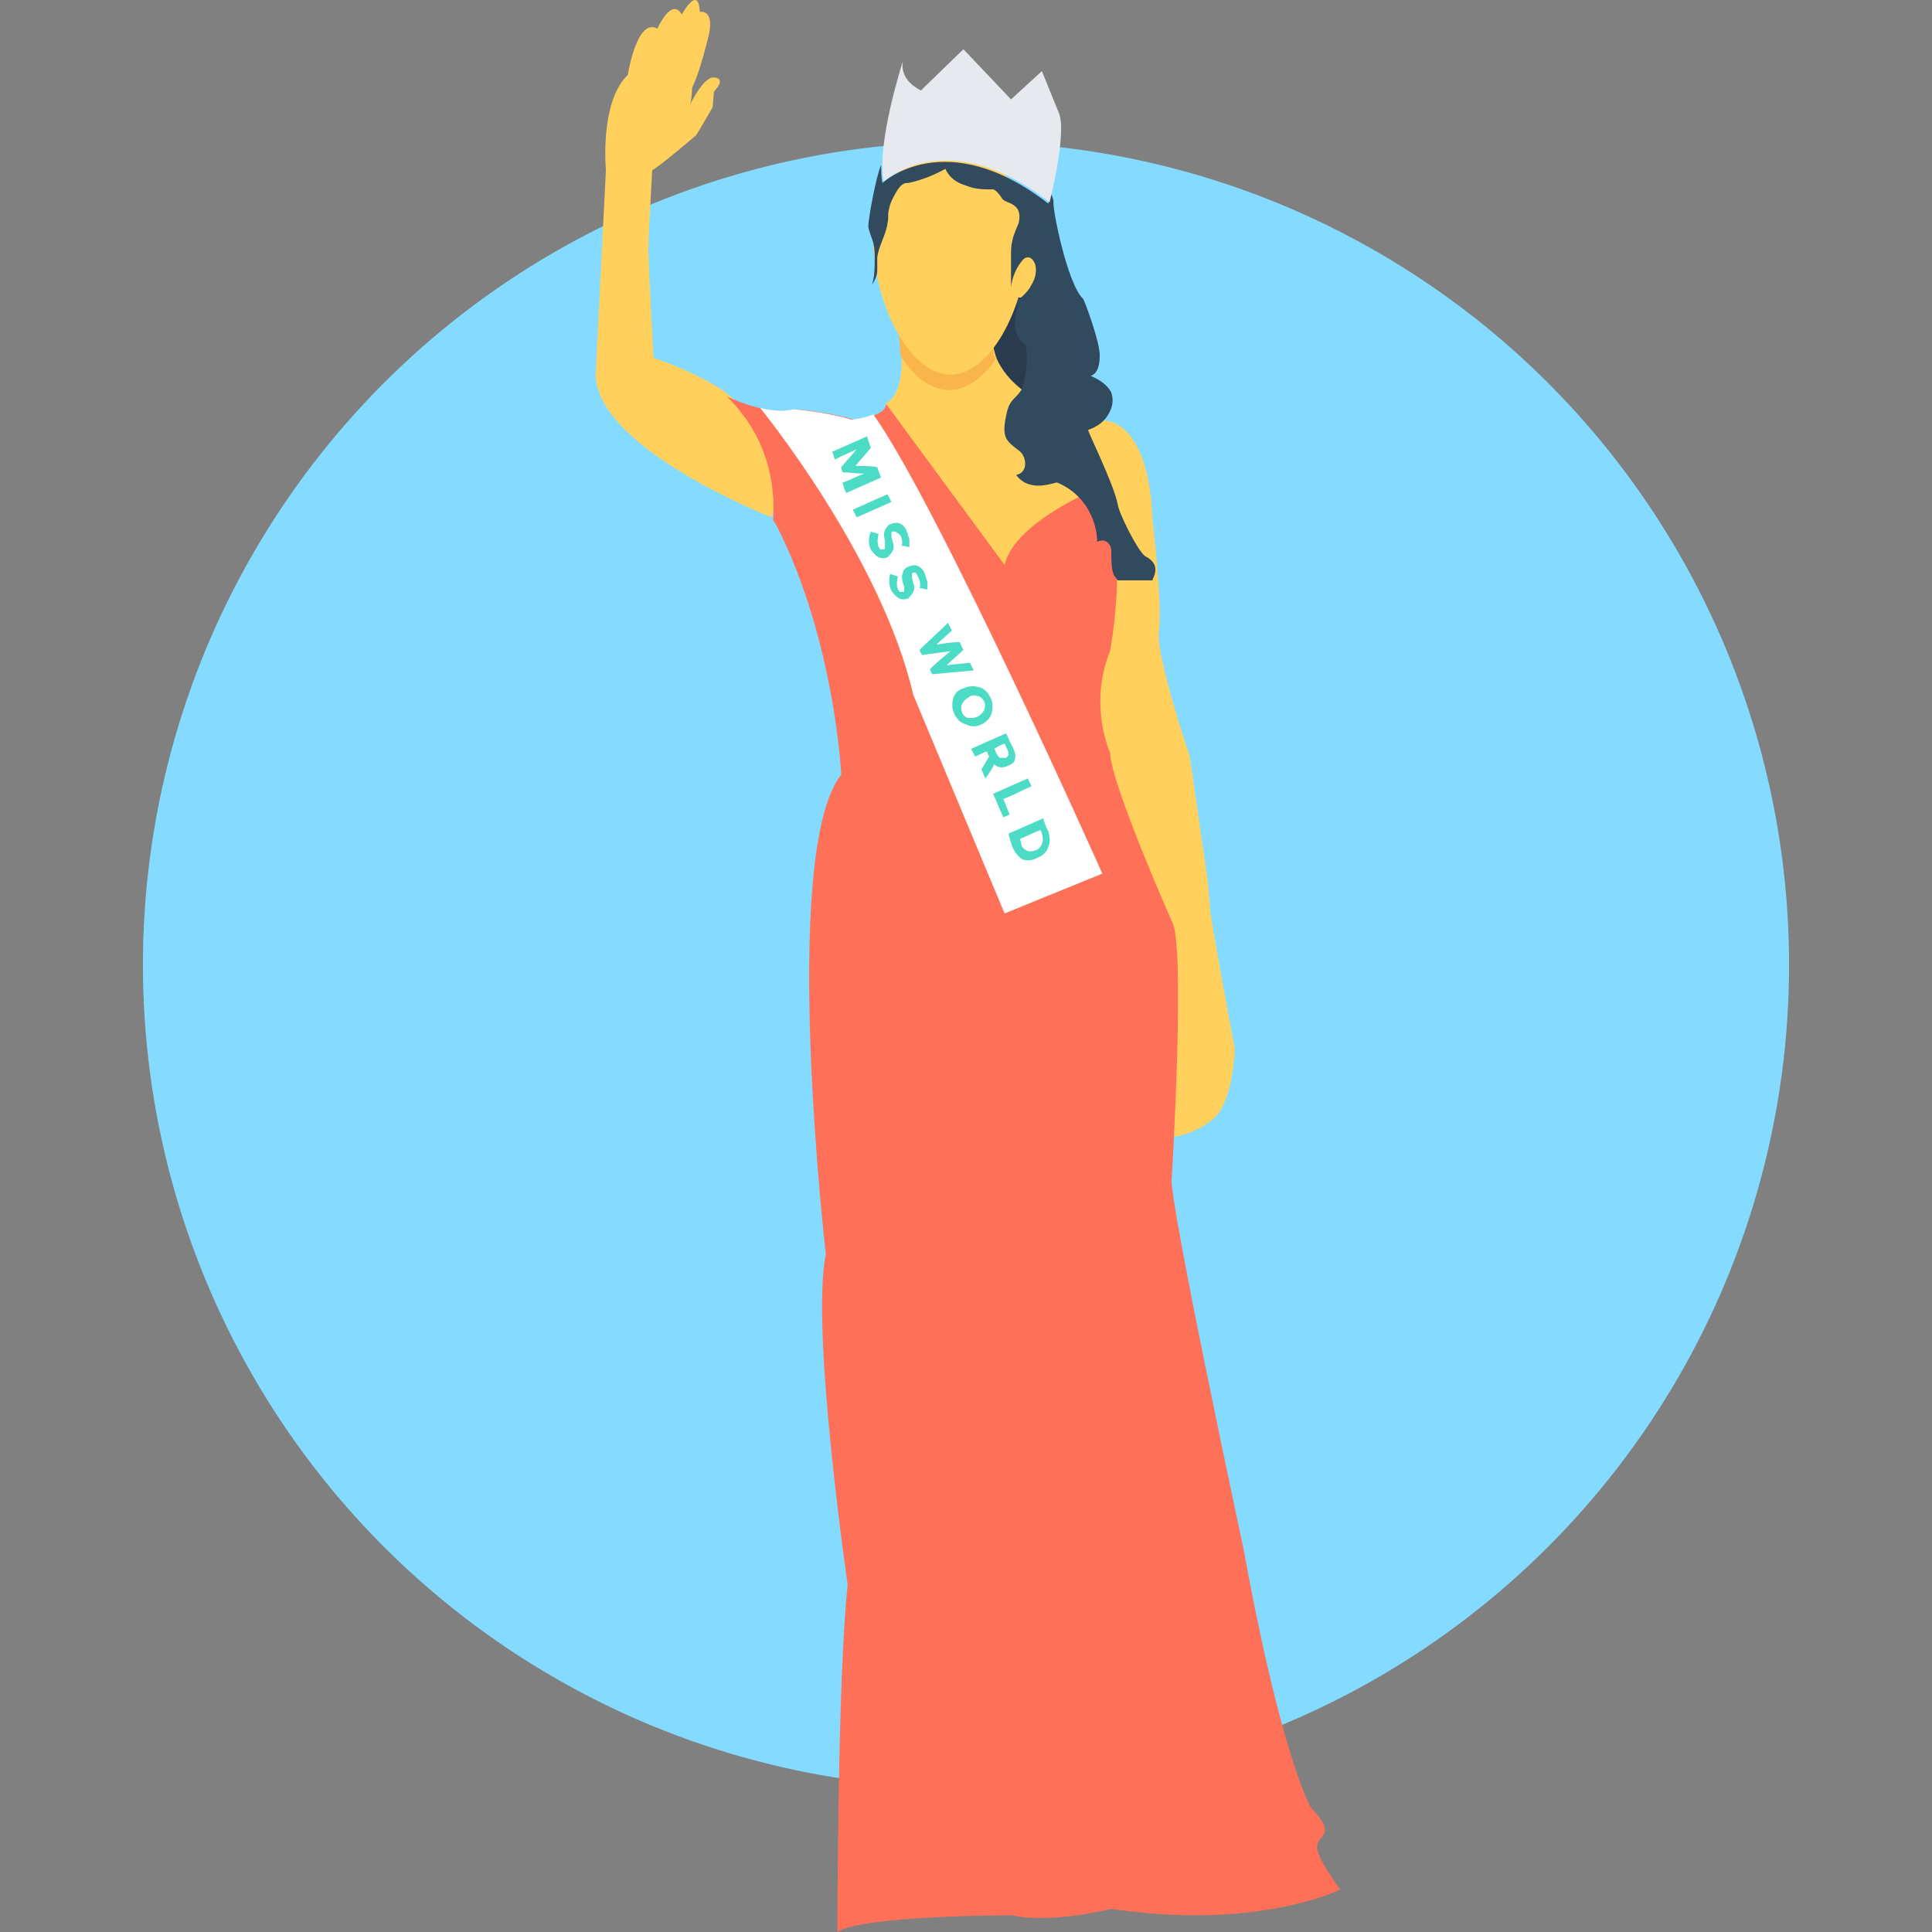 <?xml version="1.0" encoding="iso-8859-1"?>
<!-- Uploaded to: SVG Repo, www.svgrepo.com, Generator: SVG Repo Mixer Tools -->
<svg height="800px" width="800px" version="1.1" id="Layer_1" xmlns="http://www.w3.org/2000/svg" xmlns:xlink="http://www.w3.org/1999/xlink" 
	 viewBox="0 0 509.384 509.384" xml:space="preserve">
<rect x="0" y="0" width="509.384" height="509.384" fill="#808080" stroke="none"/>
<circle style="fill:#84DBFF;" cx="254.692" cy="254.401" r="217.007"/>
<path style="fill:#2B3B4E;" d="M265.542,105.209c-1.017-1.017-2.034-2.374-3.052-3.391c-1.356-1.695-2.713-3.391-3.391-5.086
	c-1.017-2.374-1.356-4.747-1.695-7.46c0-3.052,0.339-6.442,1.695-9.155c1.356-2.713,4.069-5.086,7.121-5.425
	c4.408-0.678,8.477,2.713,10.172,6.781s1.356,8.477,0.678,12.885c-0.678,4.069-2.034,8.816-5.086,11.528
	c-1.356,1.017-2.713,1.695-4.408,1.356C266.899,106.226,266.22,105.548,265.542,105.209z"/>
<g>
	<path style="fill:#FFD05B;" d="M203.492,136.404c0,0-46.114-17.971-46.453-37.637l2.713-53.913c0,0-1.695-17.971,5.764-25.091
		c0,0,2.374-15.258,7.799-12.207c0,0,3.73-8.477,6.442-3.73c0,0,4.408-8.138,4.747-0.678c0,0,4.408-1.017,2.034,7.46
		c0,0-2.034,8.477-4.069,12.546c0,0,0,4.747-1.356,6.103c0,0,3.73-8.477,6.781-8.816c0,0,4.069-0.339,0.339,3.73l-0.339,4.069
		c0,0-4.069,7.121-4.408,7.46c0,0-9.494,8.138-11.528,9.155c0,0-1.017,17.632-1.017,21.023c0,3.391,1.356,28.482,1.356,28.482
		s10.511,3.391,18.649,8.816l17.293,14.241L203.492,136.404z"/>
	<path style="fill:#FFD05B;" d="M325.558,276.441c0,0-0.339,14.241-5.764,18.649s-11.189,4.747-11.189,4.747l-8.816-72.562
		l-12.885-36.281l2.713-38.315l-0.678-22.04l-18.31,15.597l-11.528,6.442l-26.448-40.011l1.017-6.442c0,0,4.408-1.356,4.069-12.546
		c0-2.034-0.339-4.408-0.678-7.46l24.752,4.069c0,0,0,1.695,1.017,4.408c2.374,5.086,8.816,13.224,28.821,16.275
		c0,0,11.189,0,12.207,25.77c0,0,2.713,23.396,1.695,29.499c-1.017,6.103,8.138,33.229,8.138,33.229l4.747,32.89l0.678,7.799
		C318.777,239.821,325.219,275.085,325.558,276.441z"/>
</g>
<path style="fill:#FF7058;" d="M347.259,486.666c0.339-3.052,5.425-2.713-1.695-10.172c0,0-7.799-13.563-17.632-67.815
	c0,0-20.005-93.245-18.988-97.992c0,0,3.73-62.389,0-67.815c0,0-15.936-35.942-16.276-44.419c0,0-5.764-12.546,0-26.787
	c0,0,5.086-26.109-1.356-43.74c0,0-23.735,9.155-26.448,21.023l-31.195-42.384c-0.339,3.391-8.477,4.069-8.477,4.069
	c-6.781-2.034-15.258-2.713-15.258-2.713c-7.121,2.034-18.31-3.391-18.31-3.391c12.885,12.546,12.546,27.465,12.207,32.551
	c0.339,0.678,0.678,1.017,1.017,1.695c15.258,30.177,16.954,65.441,16.954,65.441c-16.275,20.683-4.069,126.474-4.069,126.474
	c-4.069,19.666,5.764,87.142,5.764,87.142c-2.713,25.091-2.713,91.55-2.713,91.55c6.442-4.408,46.114-4.408,46.114-4.408
	c9.833,2.374,26.109-1.695,26.109-1.695c38.654,5.764,60.355-5.086,60.355-5.086S346.92,489.718,347.259,486.666z"/>
<path style="fill:#F9B54C;" d="M262.491,94.698c-3.391,5.086-7.799,8.138-12.207,8.138c-5.086,0-9.494-3.73-12.885-9.155
	c0-2.034-0.339-4.408-0.678-7.46l24.752,4.069C261.473,89.951,261.473,91.985,262.491,94.698z"/>
<g>
	<path style="fill:#FFD05B;" d="M269.611,66.216c0.678-0.339,1.356-0.339,2.034-0.339c1.017,0,2.034,0,3.052,0.678
		c0.678,0.678,1.017,1.356,1.356,2.374c0.339,1.017,0.678,2.034,0.678,3.052c0,0.339,0,1.017,0,2.034
		c0,0.678-0.678,1.017-1.017,1.356c-1.017,1.017-2.034,2.374-3.391,2.713c-0.339,0-1.017,0.339-1.356,0.339
		c-1.017,0-2.034,0.339-3.052-0.339c-0.678-0.678-0.678-1.695-0.678-2.713c0-1.017,0.339-1.695,0.678-2.713
		c0.339-1.356,0-2.374,0-3.73C268.255,67.911,268.594,66.555,269.611,66.216z"/>
	<path style="fill:#FFD05B;" d="M270.967,63.164c0,15.936-9.155,35.603-20.344,35.603c-11.189,0-20.344-19.327-20.344-35.603
		c0-15.936,9.155-22.379,20.344-22.379C261.473,40.785,270.967,47.228,270.967,63.164z"/>
</g>
<path style="fill:#324A5E;" d="M303.858,153.018h-9.155c-0.339-0.339-0.678-1.017-1.017-1.356c-0.678-1.695-0.678-3.73-0.678-5.764
	c0-0.678,0-1.356-0.339-2.034c-0.678-1.356-2.034-1.695-3.391-1.017c0-4.408-2.374-12.207-10.511-15.597
	c-0.339-0.339-7.121,3.052-10.85-2.034c3.391-0.678,2.713-5.086,0.678-6.442c-1.356-1.017-2.713-2.034-3.391-3.391
	c-0.678-1.695-0.339-3.73,0-5.425c0.339-1.695,0.678-3.391,2.034-4.747c0.678-0.678,1.356-1.356,2.034-2.374
	c0.339-0.678,0.339-1.017,0.678-1.695c0.678-3.052,1.017-6.103,0.678-9.155c0-0.339,0-0.678-0.339-1.017
	c0-0.339-0.339-0.339-0.678-0.678c-1.356-1.017-2.034-3.052-2.034-4.747s0.339-3.052,0.678-4.747
	c-0.339-1.017,0.339-2.034,1.356-2.713c1.017-1.017,1.695-1.695,2.374-3.052c1.017-1.695,1.356-3.391,1.017-5.086
	c-0.339-1.017-1.017-2.374-2.374-2.034c-0.339,0-0.678,0.339-1.017,0.678c-1.695,2.034-2.713,4.408-3.052,7.121v-8.138
	c0-1.356,0-2.713,0.339-4.069c0.339-1.695,1.017-3.052,1.695-4.747c0.339-1.695,0.339-3.391-1.017-4.408
	c-1.017-1.017-2.713-1.017-3.391-2.034c-0.339-0.678-1.695-2.374-2.374-2.374c-2.374,0-4.747,0-7.121-1.017
	c-2.373-0.678-4.408-2.034-5.425-4.408c-3.052,1.695-6.442,3.052-9.833,3.73c-0.339,0-1.017,0-1.356,0.339
	c-0.678,0.339-1.017,1.017-1.356,1.356c-1.017,1.695-2.034,3.391-2.373,5.425c-0.339,1.017,0,2.374-0.339,3.391
	c-0.339,3.052-2.374,6.103-2.713,9.155c0,1.017,0,2.034,0,3.391s-0.678,2.713-1.356,3.73c0.678-2.374,0.678-4.408,0.678-6.781
	c0-1.356,0-2.713-0.339-4.069s-1.017-2.713-1.356-4.408c0-2.034,2.034-13.224,3.391-16.275v-0.339c0,1.695,0,3.391,0.339,5.086
	c0,0,16.615-15.597,43.74,5.425c0,0,0.339-1.017,0.678-2.713c0.339,0.678,0.678,1.695,0.678,2.034
	c-0.339,2.034,3.73,22.04,7.799,25.77c0.339,0.339,4.408,11.189,4.408,14.919c0,2.034-0.339,4.747-2.374,5.425
	c2.374,1.017,4.408,2.374,5.425,4.408c0.678,2.034,0.339,4.069-1.017,6.103c-1.017,1.695-3.052,3.052-5.086,3.73
	c-0.339,0,6.781,14.241,7.799,19.666c0.339,2.374,5.086,11.868,7.121,13.563C306.57,148.95,303.858,152.34,303.858,153.018z"/>
<path style="fill:#E6E9EE;" d="M274.697,18.746l-8.138,7.46l-12.546-13.224l-11.189,10.85c0,0-5.764-2.374-4.747-7.799
	c0,0-7.121,22.04-5.086,31.873c0,0,16.615-15.597,43.74,5.425c0,0,4.747-18.649,2.373-23.735L274.697,18.746z"/>
<path style="fill:#FFFFFF;" d="M290.634,230.327l-25.77,10.511l-24.074-57.642c-8.477-36.62-40.35-75.613-40.35-75.613l0,0
	c3.052,0.678,6.103,1.017,8.816,0.339c0,0,8.477,0.678,15.258,2.713c0,0,3.391-0.339,5.764-1.356
	C247.571,133.691,290.634,230.327,290.634,230.327z"/>
<g>
	<path style="fill:#4CDBC4;" d="M227.905,124.875c-2.034,0-4.069-0.339-5.764-0.339c0-0.339-0.339-0.678-0.339-1.356
		c1.356-1.695,2.713-3.052,4.069-4.747c-2.034,1.017-3.73,1.695-5.764,2.713c-0.339-0.678-0.339-1.356-0.678-2.034
		c3.052-1.356,6.103-2.713,9.155-4.069c0.339,1.017,0.678,2.034,1.017,3.052c-1.356,1.695-2.713,3.052-4.069,4.747
		c2.034,0,4.069,0,5.764,0.339c0.339,1.017,0.678,2.034,1.017,2.713c-3.052,1.356-6.103,2.713-9.155,4.069
		c-0.678-1.017-0.678-1.695-1.017-2.713C224.175,126.571,225.871,125.554,227.905,124.875z"/>
	<path style="fill:#4CDBC4;" d="M234.009,130.301c0.339,0.678,0.678,1.356,1.017,2.034c-3.052,1.356-6.103,2.713-9.155,4.069
		c-0.339-0.678-0.678-1.356-1.017-2.034C227.905,133.013,230.957,131.657,234.009,130.301z"/>
	<path style="fill:#4CDBC4;" d="M236.043,140.134c-0.339,0-0.339,0-0.678,0c-0.339,0-0.339,0.339-0.339,0.678
		c0,0.339,0,1.017,0.339,2.034c0.339,1.017,0.339,1.695,0,2.374c-0.339,0.678-0.678,1.017-1.356,1.695
		c-0.678,0.339-1.695,0.339-2.373,0c-0.678-0.339-1.356-1.017-2.034-2.034c-0.678-1.356-0.678-3.052,0-4.747
		c0.678,0.339,1.356,0.339,2.034,0.678c-0.339,1.356-0.339,2.374,0,3.391c0.339,0.339,0.339,0.678,0.678,0.678s0.678,0,0.678,0
		c0.339,0,0.339-0.339,0.339-0.678c0-0.339,0-0.678,0-1.695c-0.339-1.017-0.339-2.034,0-2.713s0.678-1.356,1.695-1.695
		c1.017-0.339,1.695-0.339,2.373,0c0.678,0.339,1.356,1.017,1.695,2.034c0.339,0.678,0.339,1.356,0.678,2.034
		c0,0.678,0,1.356,0,2.034c-0.678,0-1.356-0.339-2.034-0.339c0.339-1.017,0-2.034-0.339-2.713
		C236.721,140.473,236.382,140.473,236.043,140.134z"/>
	<path style="fill:#4CDBC4;" d="M241.468,150.984c-0.339,0-0.678,0-0.678,0c-0.339,0-0.339,0.339-0.339,0.678
		c0,0.339,0,1.017,0.339,2.034s0.339,1.695,0,2.374s-0.678,1.017-1.356,1.695c-0.678,0.339-1.695,0.339-2.374,0
		s-1.356-1.017-2.034-2.034c-0.678-1.356-0.678-3.052-0.339-4.408c0.678,0.339,1.356,0.339,2.034,0.678
		c-0.339,1.356-0.339,2.374,0,3.391c0.339,0.339,0.339,0.678,0.678,0.678s0.678,0,0.678,0c0.339,0,0.339-0.339,0.339-0.678
		c0-0.339,0-0.678-0.339-1.695s-0.339-2.034,0-2.713c0-0.678,0.678-1.356,1.695-1.695s1.695-0.339,2.373,0
		c0.678,0.339,1.356,1.017,1.695,2.034c0.339,0.678,0.339,1.356,0.678,2.034c0,0.678,0,1.356,0,2.034
		c-0.678,0-1.356-0.339-2.034-0.339c0.339-1.017,0-2.034-0.339-2.713C241.807,151.323,241.468,151.323,241.468,150.984z"/>
	<path style="fill:#4CDBC4;" d="M246.893,169.972c2.034-0.339,4.069-0.678,6.103-0.678c0.339,0.678,0.678,1.356,1.017,2.034
		c-1.356,1.356-3.052,2.713-4.408,4.069c2.034-0.339,4.069-0.339,6.103-0.678c0.339,0.678,0.678,1.356,1.017,2.034
		c-3.73,0.339-7.121,0.678-10.85,1.017c-0.339-0.339-0.678-1.017-0.678-1.356c1.695-1.695,3.391-3.052,5.425-4.747
		c-2.374,0.339-4.747,0.678-7.46,1.017c-0.339-0.339-0.678-1.017-0.678-1.356c2.373-2.374,5.086-4.747,7.46-7.121
		c0.339,0.678,0.678,1.356,1.017,2.034C249.945,167.26,248.25,168.616,246.893,169.972z"/>
	<path style="fill:#4CDBC4;" d="M254.692,190.995c-1.356-0.339-2.374-1.356-3.052-2.713c-0.678-1.356-0.678-2.713-0.339-4.069
		s1.356-2.374,2.713-2.713c1.356-0.678,2.713-0.678,4.069-0.339c1.356,0.339,2.374,1.356,3.052,2.713
		c0.678,1.356,0.678,2.713,0.339,4.069c-0.339,1.356-1.356,2.374-2.713,3.052C257.405,191.673,256.048,191.673,254.692,190.995z
		 M257.744,188.96c0.678-0.339,1.356-1.017,1.695-1.695s0.339-1.695,0-2.374s-1.017-1.356-1.695-1.356
		c-0.678-0.339-1.695-0.339-2.373,0.339c-0.678,0.339-1.356,1.017-1.695,1.695c-0.339,0.678-0.339,1.356,0,2.374
		c0.339,0.678,1.017,1.356,1.695,1.356C256.387,189.299,257.065,189.299,257.744,188.96z"/>
	<path style="fill:#4CDBC4;" d="M265.881,201.845c-1.356,0.678-2.713,0.678-3.73-0.339c-0.678,1.356-1.356,2.374-2.374,3.73
		c-0.339-0.678-0.678-1.695-1.017-2.374c0.678-1.017,1.356-2.374,2.034-3.391c-0.339-0.339-0.339-1.017-0.678-1.356
		c-1.017,0.339-2.034,1.017-3.052,1.356c-0.339-0.678-0.678-1.356-1.017-2.034c3.052-1.356,6.103-2.713,9.155-4.069
		c0.678,1.017,1.017,2.374,1.695,3.391c0.678,1.356,1.017,2.374,0.678,3.391C267.577,200.828,266.899,201.506,265.881,201.845z
		 M263.847,199.811c0.339,0,0.678,0,1.356,0c0.339-0.339,0.678-0.339,0.678-1.017c0-0.339,0-0.678-0.339-1.356
		c-0.339-0.339-0.339-1.017-0.678-1.356c-1.017,0.339-1.695,0.678-2.713,1.356c0.339,0.339,0.339,1.017,0.678,1.356
		C263.169,199.471,263.508,199.811,263.847,199.811z"/>
	<path style="fill:#4CDBC4;" d="M261.813,209.305c3.052-1.356,6.103-2.713,9.155-4.069c0.339,0.678,0.678,1.356,1.017,2.034
		c-2.374,1.017-4.747,2.374-7.46,3.391c0.678,1.356,1.017,2.713,1.695,4.069c-0.678,0.339-1.356,0.678-1.695,0.678
		C263.508,213.373,262.83,211.339,261.813,209.305z"/>
	<path style="fill:#4CDBC4;" d="M276.393,223.207c-0.339,1.356-1.356,2.374-3.052,3.052c-1.356,0.678-2.713,0.678-3.73,0.339
		c-1.017-0.678-2.034-1.695-2.713-3.391c-0.339-1.017-0.678-2.034-1.017-3.391c3.052-1.356,6.103-2.713,9.155-4.069
		c0.339,1.017,0.678,2.374,1.356,3.391C276.732,220.494,277.071,221.85,276.393,223.207z M270.628,224.224
		c0.678,0.339,1.356,0.339,2.374,0c1.017-0.339,1.356-1.017,1.695-1.695c0.339-0.678,0.339-1.695,0-2.713
		c0-0.339-0.339-0.678-0.339-1.017c-1.695,0.678-3.73,1.695-5.425,2.374c0,0.339,0.339,1.017,0.339,1.356
		C269.272,223.207,269.95,223.885,270.628,224.224z"/>
</g>
</svg>